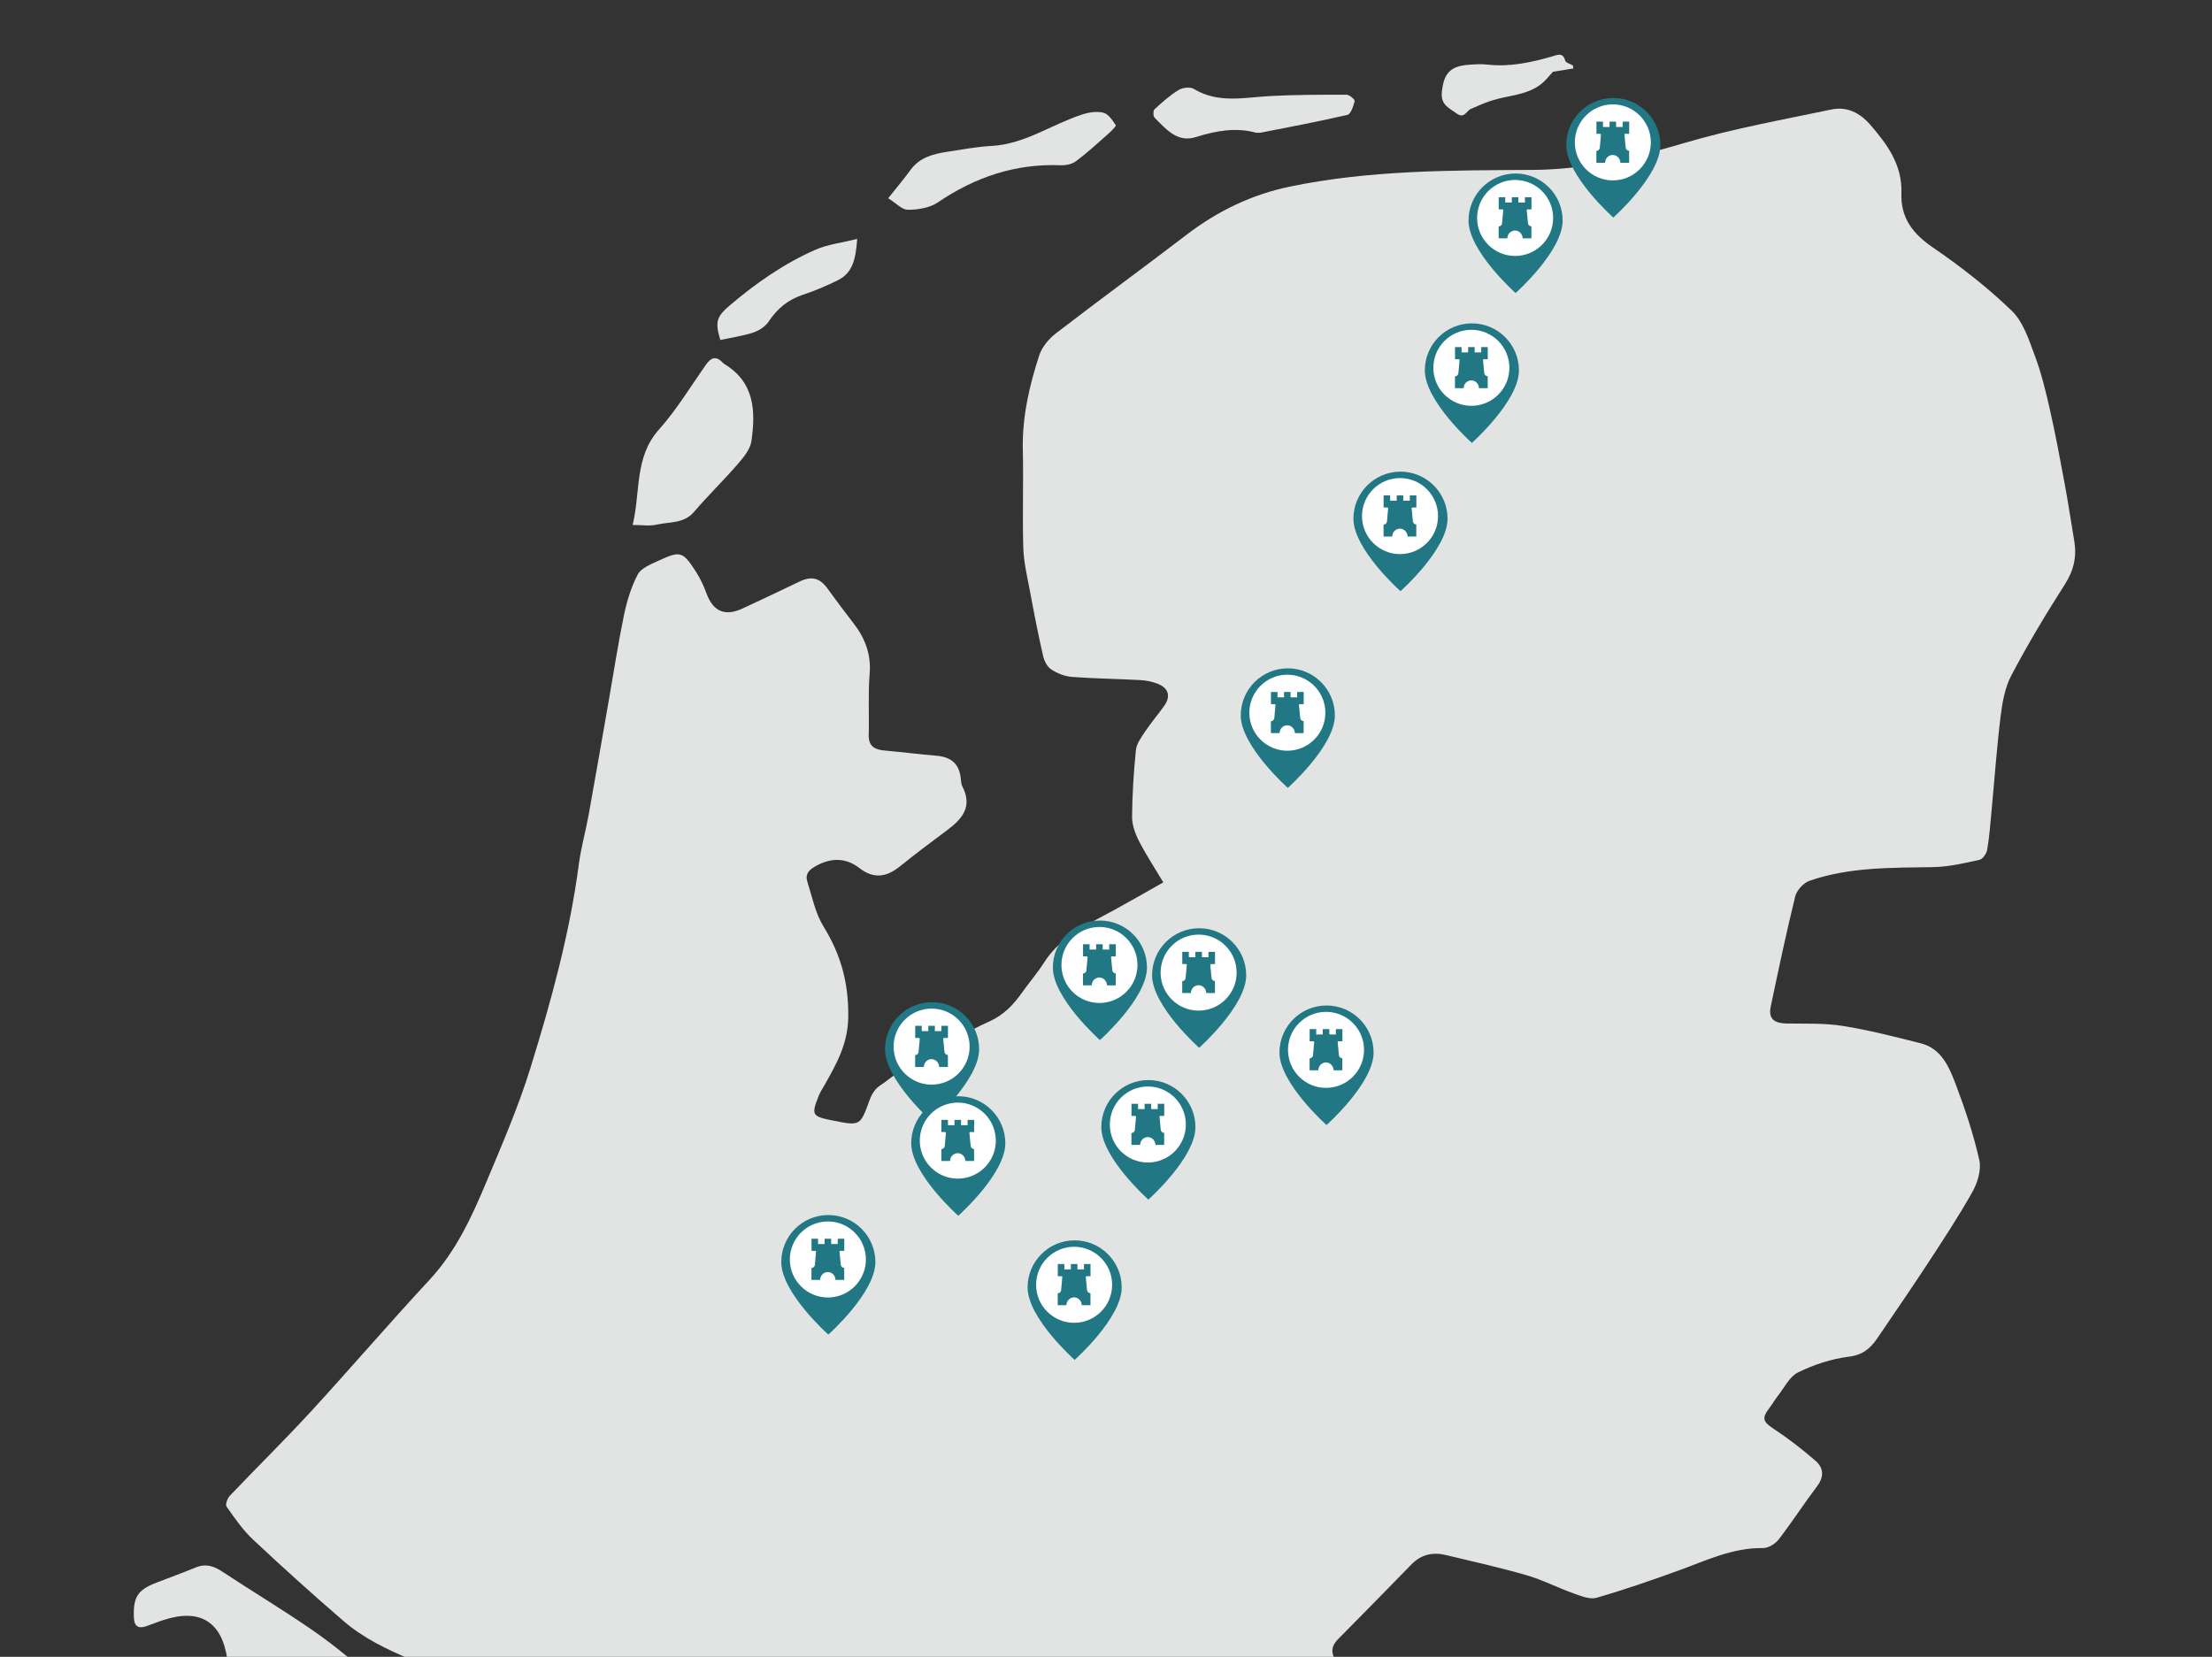 <?xml version="1.0" encoding="UTF-8"?>
<svg id="Layer_2" xmlns="http://www.w3.org/2000/svg" xmlns:xlink="http://www.w3.org/1999/xlink" viewBox="0 0 381.66 285.91">
  <rect x="0" y="0" width="381.66" height="285.91" fill="#333333" stroke="none"/>
  <defs>
    <style>
      .cls-1 {
        fill: #217884;
      }

      .cls-2 {
        fill: #fff;
      }

      .cls-3 {
        fill: none;
      }

      .cls-4 {
        clip-path: url(#clippath);
      }

      .cls-5 {
        fill: #e1e4e2;
      }
    </style>
    <clipPath id="clippath">
      <rect class="cls-3" width="381.66" height="285.91"/>
    </clipPath>
  </defs>
  <g id="Laag_1">
    <g class="cls-4">
      <g>
        <g>
          <path class="cls-5" d="M207.4,439.23c-1.72-2.85-3.35-5.74-5.18-8.51-.98-1.48-2.43-2.65-3.36-4.16-.42-.69-.4-2.01-.03-2.77,2.16-4.35,4.52-8.59,6.74-12.91,3.82-7.45,7.58-14.93,11.36-22.4,1.08-2.14.79-3.88-1.26-5.4-3.61-2.7-7.21-5.45-10.63-8.39-4.05-3.48-7.9-7.18-11.83-10.8-1.21-1.12-2.43-2.24-3.57-3.43-2.6-2.68-5.69-3.06-9.1-2.07-.07.02-.12.09-.19.1-6.37.75-12.74,1.51-19.11,2.22-3.12.35-5.52-.97-7.49-3.36-2.5-3.03-5.03-6.05-7.75-8.89-2-2.09-2.46-4.55-2.64-7.22-.33-4.84-4.05-7.09-8.56-5.19-2.5,1.05-4.96,2.23-7.5,3.18-2.17.81-4.36.65-6.27-.81-2.21-1.69-4.45-3.37-6.52-5.24-2.45-2.2-5.01-3.55-8.35-2.28-.19.07-.42.06-.64.07-7.72.27-15.44.6-23.17.78-1.88.04-1.88,1.51-2.3,2.54-1.01,2.49-1.85,5.05-2.64,7.62-.58,1.9-1.41,2.7-3.59,2-1.87-.6-3.94-.63-5.93-.87-2.66-.32-5.44-.22-7.96-.99-2.4-.73-4.52-2.37-6.78-3.58-4.16-2.23-8.59-3.85-13.29-3.82-3.16.02-6.31,1.08-9.46,1.72-1.47.3-2.9.81-4.38,1-.75.1-1.57-.32-2.35-.5-.4-.09-.94-.39-1.19-.23-2.87,1.83-5.39-.23-7.94-.83-4.62-1.08-9.13-2.62-13.68-3.97-3.84-1.14-7.93-1.8-11.44-3.59-3.63-1.84-5.81-5.57-7.78-9.12-.85-1.53.76-2.11,1.84-2.54,2.52-1.02,5.19-1.71,7.62-2.9,5.41-2.64,11.17-3.94,17.05-4.87,4.53-.72,8.55.64,12.3,2.97,4.96,3.08,9.84,6.27,14.78,9.39,3.13,1.98,6.29,3.91,9.44,5.84,2.55,1.56,5.2.25,7.76.05,2.12-.17,4.17-1.16,6.25-1.79.06-.27.11-.55.17-.82-2.43-1.56-4.76-3.29-7.31-4.63-3.09-1.63-6.34-2.97-9.56-4.33-1.97-.83-2.64-2.24-1.42-4.01,2.17-3.14,4.38-6.28,6.84-9.2,1.31-1.56,3.33-.85,4.79-.08,4.27,2.27,8.94,2.76,13.58,3.45.59.09,1.31-.11,1.86-.39,5.99-3.14,11.96-6.32,17.93-9.5.43-.23.79-.59,1.44-1.07-.78-.6-1.36-1.22-2.07-1.58-4.66-2.31-9.27-4.75-14.06-6.76-4.19-1.76-8.22-3.71-11.65-6.67-5.29-4.57-10.49-9.25-15.58-14.03-1.75-1.64-3.15-3.69-4.55-5.67-.24-.34.14-1.43.56-1.87,4.64-4.88,9.45-9.6,14.01-14.56,6.89-7.5,13.52-15.24,20.45-22.71,4.6-4.96,7.32-10.93,9.86-17,2.7-6.45,5.49-12.9,7.55-19.56,3.57-11.51,6.77-23.13,8.35-35.14.38-2.88,1.18-5.7,1.7-8.56,1.17-6.47,2.28-12.95,3.42-19.43.88-5.01,1.64-10.03,2.67-15.01.5-2.41,1.24-4.85,2.37-7.01.57-1.08,2.18-1.73,3.45-2.32,3.93-1.82,4.3-1.71,6.57,1.79.77,1.19,1.38,2.51,1.87,3.84,1.14,3.07,3.16,3.96,6.18,2.56,3.29-1.53,6.57-3.07,9.84-4.65,2.09-1,3.5-.65,4.83,1.19,1.47,2.03,2.97,4.03,4.5,6.01,2,2.58,3.06,5.36,2.78,8.74-.29,3.48-.06,7.01-.16,10.51-.06,2.03,1.09,2.56,2.8,2.71,2.99.27,5.96.64,8.95.9,2.29.2,3.76,1.24,4.1,3.62.08.57.06,1.2.31,1.68,1.81,3.5-.06,5.63-2.67,7.57-2.7,2.01-5.4,4.03-8.02,6.15-2.32,1.88-4.52,2.34-7.09.35-2.38-1.84-4.98-1.8-7.63-.27-1.1.63-1.74,1.37-1.36,2.56.84,2.64,1.39,5.5,2.81,7.8,3,4.85,4.35,9.78,4.27,15.6-.06,4.65-2.01,8.08-4.08,11.74-.35.62-.76,1.22-1.02,1.88-1.31,3.32-1.18,3.54,2.42,4.26,4.78.96,4.74.95,6.39-3.61.32-.88.92-1.86,1.67-2.35,2.4-1.57,4.48-3.86,7.25-3.86.69-.78,1.08-1.51,1.69-1.86,3.29-1.88,6.55-3.86,10-5.4,2.54-1.14,4.22-2.94,5.74-5.1,1.2-1.7,2.58-3.28,3.69-5.03,2.88-4.56,7.58-6.63,12.03-9.06,2.82-1.54,5.6-3.14,8.58-4.82-1.48-2.49-2.97-4.73-4.19-7.12-.66-1.28-1.21-2.8-1.2-4.2.03-3.84.27-7.68.66-11.5.12-1.12.92-2.22,1.59-3.21,1.03-1.54,2.24-2.95,3.31-4.46,1.13-1.59.76-3-1.06-3.75-.96-.4-2.05-.62-3.09-.67-3.93-.22-7.86-.25-11.78-.55-1.23-.09-2.55-.61-3.59-1.3-.7-.46-1.21-1.49-1.4-2.35-.84-3.68-1.56-7.38-2.25-11.09-.47-2.51-1.08-5.03-1.16-7.56-.17-5.6.05-11.2-.08-16.8-.14-5.66,1.1-11.07,2.82-16.36.47-1.44,1.65-2.87,2.88-3.82,7.47-5.75,15.09-11.31,22.58-17.04,5.34-4.08,11.21-6.92,17.8-8.29,13.84-2.87,27.9-2.8,41.92-2.88,9.01-.06,17.47-2.08,26.02-4.61,8.35-2.48,16.98-4.03,25.52-5.82,2.63-.55,4.87.56,6.67,2.63,2.97,3.42,5.55,6.96,5.38,11.81-.15,4.26,1.95,7,5.45,9.39,4.8,3.28,9.44,6.9,13.61,10.93,1.97,1.9,2.94,4.99,3.95,7.7,1.11,2.97,1.88,6.09,2.58,9.19.98,4.32,1.79,8.68,2.6,13.03.6,3.24,1.08,6.5,1.63,9.75.46,2.73-.07,5.11-1.62,7.53-3.28,5.12-6.41,10.35-9.24,15.72-1.12,2.11-1.55,4.69-1.85,7.1-.66,5.38-1.04,10.8-1.55,16.2-.21,2.27-.38,4.54-.76,6.78-.11.65-.78,1.6-1.34,1.73-2.61.57-5.27,1.2-7.92,1.25-7.23.13-14.48-.04-21.41,2.37-1.04.36-2.2,1.65-2.46,2.72-1.55,6.29-2.88,12.65-4.22,18.99-.47,2.21.76,2.88,2.77,2.91,3.23.05,6.5-.09,9.67.42,4.53.72,9.01,1.87,13.46,3,3.57.91,4.89,4.09,6.02,7.07,1.62,4.27,3.07,8.63,4.07,13.07.38,1.68-.3,3.91-1.19,5.5-2.42,4.31-5.15,8.44-7.86,12.58-2.79,4.27-5.7,8.47-8.56,12.69-1.19,1.76-2.53,2.88-4.93,3.17-2.99.37-6.02,1.38-8.74,2.71-1.48.73-2.38,2.67-3.51,4.09-.52.66-.93,1.4-1.44,2.07-1.37,1.8-1.09,2.36.86,3.65,2.48,1.63,4.84,3.48,7.09,5.42,1.39,1.2,1.56,2.71.32,4.37-2.29,3.03-4.35,6.24-6.67,9.24-.58.75-1.77,1.48-2.67,1.47-5.26-.09-9.84,2.16-14.6,3.88-4.67,1.69-9.38,3.33-14.15,4.7-1.16.33-2.69-.31-3.96-.76-2.73-.97-5.33-2.33-8.1-3.13-4.6-1.33-9.28-2.37-13.94-3.49-2.24-.54-4.25-.1-5.92,1.61-4.2,4.32-8.42,8.62-12.66,12.9-1.14,1.14-1.29,2.27-.47,3.65,2.84,4.79,5.47,9.72,8.55,14.35,1.87,2.82,4.56,5.09,6.62,7.8,2.75,3.61,5.34,7.35,7.83,11.14,1.9,2.9,3.47,6.02,5.3,8.97,1.96,3.15,1.11,6.52.97,9.83-.07,1.63-.66,3.25-.64,4.86.06,3.96-1.46,7.25-4.08,10.01-3.05,3.2-6.23,6.29-9.49,9.28-3.17,2.91-3.7,5.27-1.77,9.15.83,1.66,1.46,3.43,2.38,5.04,1.76,3.07.46,5.47-1.48,7.75-3.68,4.33-7.41,8.62-11.11,12.93-.65.76-1.34,1.51-1.87,2.35-2.2,3.46-1.91,4.78,1.16,7.57,1.85,1.68,3.51,3.58,5.21,5.42,2.05,2.23,2.23,5.03,1.37,7.6-1.49,4.47-3.42,8.81-5.29,13.14-.31.73-1.2,1.54-1.94,1.7-4.4.91-8.84,1.64-13.26,2.43-2.53.46-5.05.93-7.58,1.39h-3.88Z"/>
          <path class="cls-5" d="M58.14,299.8c-2.2-1.4-4.21-3.12-6.45-4.45-1.23-.73-2.74-1.2-4.17-1.37-3.49-.41-7.8-4.28-8.31-7.72-.95-6.44-4.73-8.75-11.01-6.7-1.02.33-2.01.75-3.03,1.09-1.37.45-2.01-.07-2.07-1.52-.14-3.52.64-4.77,3.89-6.02,2.27-.87,4.55-1.71,6.8-2.63,1.72-.7,3.12-.24,4.6.75,5.05,3.33,10.24,6.45,15.22,9.87,3.26,2.23,6.35,4.74,9.37,7.31,2.78,2.37,5.99,3.79,9.4,4.82,1.58.47,1.86,1.07,1.12,2.58-1.62,3.32-4.47,4.55-7.84,5.04-1.13.16-6.32-.27-7.53-1.04Z"/>
          <path class="cls-5" d="M109.16,90.58c1.39-5.76.27-11.68,4.54-16.46,3.06-3.43,5.47-7.45,8.14-11.23.84-1.19,1.69-1.5,2.79-.38.1.1.2.21.32.29,5.25,3.14,5.45,8.15,4.7,13.33-.21,1.42-1.37,2.81-2.37,3.97-2.43,2.81-5.12,5.4-7.52,8.22-1.79,2.1-4.29,1.7-6.51,2.22-1.15.27-2.41.05-4.07.05Z"/>
          <path class="cls-5" d="M153.25,34.21c1.4-1.77,2.68-3.28,3.85-4.88,1.57-2.16,3.88-2.76,6.3-3.13,2.53-.38,5.07-.88,7.62-1.01,5.77-.3,10.41-3.71,15.66-5.42,1.16-.38,2.56-.61,3.7-.32.86.22,1.58,1.31,2.14,2.16.1.15-.83,1.07-1.36,1.54-1.81,1.6-3.59,3.24-5.52,4.68-.67.5-1.73.72-2.6.69-7.83-.32-14.79,2.04-21.23,6.41-1.39.94-3.41,1.27-5.15,1.27-1.05,0-2.1-1.18-3.41-1.99Z"/>
          <path class="cls-5" d="M216.69,22.9c-3.3-.94-6.79-.38-10.37.76-3.16,1.01-5.16-1.38-7.11-3.36-.26-.26-.26-1.22-.01-1.44,1.31-1.2,2.65-2.41,4.16-3.33.68-.42,1.99-.57,2.62-.19,4.24,2.57,8.72,1.47,13.2,1.23,4.39-.23,8.79-.23,13.18-.22.49,0,1.44.85,1.38,1.1-.23.87-.66,2.23-1.26,2.37-4.96,1.16-9.98,2.09-14.98,3.08-.14.03-.29,0-.8,0Z"/>
          <path class="cls-5" d="M147.9,41.23c-.24,3.41-.75,5.84-3.32,7.12-1.95.97-3.97,1.83-6.03,2.51-2.55.84-4.41,2.36-5.89,4.58-.57.86-1.65,1.6-2.65,1.93-1.86.61-3.82.89-5.72,1.3-.97-3.16-.62-4.05,1.62-5.96,4.53-3.86,9.38-7.24,14.83-9.63,2.08-.91,4.44-1.17,7.16-1.85Z"/>
          <path class="cls-5" d="M271.47,11.81c-1.25.2-2.5.41-3.53.58-.63.67-1.22,1.48-1.98,2.08-2.51,1.99-5.73,1.97-8.61,2.89-1.21.39-2.38.92-3.56,1.43-.79.34-1.12,1.77-2.48.78-1.3-.96-2.74-1.45-2.53-3.66.3-3.08,1.31-4.46,4.46-4.72,1.14-.09,2.31-.17,3.44-.04,3.85.43,7.53-.38,11.18-1.43.89-.25,1.8-.74,2.2.74.1.37.87.56,1.33.83l.07.53Z"/>
        </g>
        <path class="cls-1" d="M269.62,38.06c0,5.3-8.12,12.51-8.12,12.51,0,0-8.12-7.21-8.12-12.51,0-4.49,3.64-8.12,8.12-8.12s8.12,3.64,8.12,8.12Z"/>
        <g id="Group_330">
          <path id="Path_664" class="cls-2" d="M267.98,37.61c0,3.62-2.94,6.56-6.56,6.56h0c-3.62,0-6.56-2.94-6.56-6.56h0c0-3.62,2.94-6.56,6.56-6.56h0c3.62,0,6.56,2.94,6.56,6.56"/>
        </g>
        <g id="Group_331">
          <path id="Path_665" class="cls-1" d="M264.23,41.13v-2.07h0c-.3,0-.56-.23-.59-.53l-.22-2.26c0-.07.04-.13.11-.14,0,0,0,0,.01,0h.7v-2.1h-1.13v.92h-1.13v-.92h-1.13v.92h-1.13v-.92h-1.13v2.1h.65c.07,0,.13.06.13.13,0,0,0,0,0,.01l-.2,2.27c-.03.3-.28.54-.59.54v2.05h1.5c0-.73.59-1.35,1.32-1.35s1.32.62,1.32,1.35c0,0,1.49,0,1.49,0"/>
        </g>
        <path class="cls-1" d="M262.08,63.92c0,5.3-8.12,12.51-8.12,12.51,0,0-8.12-7.21-8.12-12.51,0-4.49,3.64-8.12,8.12-8.12s8.12,3.64,8.12,8.12Z"/>
        <g id="Group_330-2" data-name="Group_330">
          <path id="Path_664-2" data-name="Path_664" class="cls-2" d="M260.43,63.47c0,3.62-2.94,6.56-6.56,6.56h0c-3.62,0-6.56-2.94-6.56-6.56h0c0-3.62,2.94-6.56,6.56-6.56h0c3.62,0,6.56,2.94,6.56,6.56"/>
        </g>
        <g id="Group_331-2" data-name="Group_331">
          <path id="Path_665-2" data-name="Path_665" class="cls-1" d="M256.69,66.99v-2.07h0c-.3,0-.56-.23-.59-.53l-.22-2.26c0-.07.04-.13.11-.14,0,0,0,0,.01,0h.7v-2.1h-1.13v.92h-1.13v-.92h-1.13v.92h-1.13v-.92h-1.13v2.1h.65c.07,0,.13.06.13.13,0,0,0,0,0,.01l-.2,2.27c-.03.3-.28.54-.59.54v2.05h1.5c0-.73.59-1.35,1.32-1.35s1.32.62,1.32,1.35c0,0,1.49,0,1.49,0"/>
        </g>
        <path class="cls-1" d="M249.76,89.51c0,5.3-8.12,12.51-8.12,12.51,0,0-8.12-7.21-8.12-12.51,0-4.49,3.64-8.12,8.12-8.12s8.12,3.64,8.12,8.12Z"/>
        <g id="Group_330-3" data-name="Group_330">
          <path id="Path_664-3" data-name="Path_664" class="cls-2" d="M248.12,89.06c0,3.62-2.94,6.56-6.56,6.56h0c-3.62,0-6.56-2.94-6.56-6.56h0c0-3.62,2.94-6.56,6.56-6.56h0c3.62,0,6.56,2.94,6.56,6.56"/>
        </g>
        <g id="Group_331-3" data-name="Group_331">
          <path id="Path_665-3" data-name="Path_665" class="cls-1" d="M244.37,92.58v-2.07h0c-.3,0-.56-.23-.59-.53l-.22-2.26c0-.07.04-.13.11-.14,0,0,0,0,.01,0h.7v-2.1h-1.13v.92h-1.13v-.92h-1.13v.92h-1.13v-.92h-1.13v2.1h.65c.07,0,.13.06.13.13,0,0,0,0,0,.01l-.2,2.27c-.03.3-.28.54-.59.54v2.05h1.5c0-.73.59-1.35,1.32-1.35s1.32.62,1.32,1.35c0,0,1.49,0,1.49,0"/>
        </g>
        <path class="cls-1" d="M230.32,123.45c0,5.3-8.12,12.51-8.12,12.51,0,0-8.12-7.21-8.12-12.51,0-4.49,3.64-8.12,8.12-8.12s8.12,3.64,8.12,8.12Z"/>
        <g id="Group_330-4" data-name="Group_330">
          <path id="Path_664-4" data-name="Path_664" class="cls-2" d="M228.68,122.99c0,3.62-2.94,6.56-6.56,6.56h0c-3.62,0-6.56-2.94-6.56-6.56h0c0-3.62,2.94-6.56,6.56-6.56h0c3.62,0,6.56,2.94,6.56,6.56"/>
        </g>
        <g id="Group_331-4" data-name="Group_331">
          <path id="Path_665-4" data-name="Path_665" class="cls-1" d="M224.93,126.51v-2.07h0c-.3,0-.56-.23-.59-.53l-.22-2.26c0-.07.04-.13.11-.14,0,0,0,0,.01,0h.7v-2.1h-1.13v.92h-1.13v-.92h-1.13v.92h-1.13v-.92h-1.13v2.1h.65c.07,0,.13.06.13.13,0,0,0,0,0,.01l-.2,2.27c-.03.3-.28.54-.59.54v2.05h1.5c0-.73.59-1.35,1.32-1.35s1.32.62,1.32,1.35c0,0,1.49,0,1.49,0"/>
        </g>
        <path class="cls-1" d="M168.94,181.06c0,5.3-8.12,12.51-8.12,12.51,0,0-8.12-7.21-8.12-12.51,0-4.49,3.64-8.12,8.12-8.12s8.12,3.64,8.12,8.12Z"/>
        <g id="Group_330-5" data-name="Group_330">
          <path id="Path_664-5" data-name="Path_664" class="cls-2" d="M167.3,180.61c0,3.62-2.94,6.56-6.56,6.56h0c-3.62,0-6.56-2.94-6.56-6.56h0c0-3.62,2.94-6.56,6.56-6.56h0c3.62,0,6.56,2.94,6.56,6.56"/>
        </g>
        <g id="Group_331-5" data-name="Group_331">
          <path id="Path_665-5" data-name="Path_665" class="cls-1" d="M163.55,184.12v-2.07h0c-.3,0-.56-.23-.59-.53l-.22-2.26c0-.07.04-.13.11-.14,0,0,0,0,.01,0h.7v-2.1h-1.13v.92h-1.13v-.92h-1.13v.92h-1.13v-.92h-1.13v2.1h.65c.07,0,.13.06.13.13,0,0,0,0,0,.01l-.2,2.27c-.03.3-.28.54-.59.54v2.05h1.5c0-.73.59-1.35,1.32-1.35s1.32.62,1.32,1.35c0,0,1.49,0,1.49,0"/>
        </g>
        <path class="cls-1" d="M206.26,194.5c0,5.3-8.12,12.51-8.12,12.51,0,0-8.12-7.21-8.12-12.51,0-4.49,3.64-8.12,8.12-8.12s8.12,3.64,8.12,8.12Z"/>
        <g id="Group_330-6" data-name="Group_330">
          <path id="Path_664-6" data-name="Path_664" class="cls-2" d="M204.61,194.05c0,3.62-2.94,6.56-6.56,6.56h0c-3.62,0-6.56-2.94-6.56-6.56h0c0-3.62,2.94-6.56,6.56-6.56h0c3.62,0,6.56,2.94,6.56,6.56"/>
        </g>
        <g id="Group_331-6" data-name="Group_331">
          <path id="Path_665-6" data-name="Path_665" class="cls-1" d="M200.87,197.57v-2.07h0c-.3,0-.56-.23-.59-.53l-.22-2.26c0-.07.04-.13.11-.14,0,0,0,0,.01,0h.7v-2.1h-1.13v.92h-1.13v-.92h-1.13v.92h-1.13v-.92h-1.13v2.1h.65c.07,0,.13.06.13.13,0,0,0,0,0,.01l-.2,2.27c-.03.3-.28.54-.59.54v2.05h1.5c0-.73.59-1.35,1.32-1.35s1.32.62,1.32,1.35c0,0,1.49,0,1.49,0"/>
        </g>
        <path class="cls-1" d="M237,181.63c0,5.3-8.12,12.51-8.12,12.51,0,0-8.12-7.21-8.12-12.51,0-4.49,3.64-8.12,8.12-8.12s8.12,3.64,8.12,8.12Z"/>
        <g id="Group_330-7" data-name="Group_330">
          <path id="Path_664-7" data-name="Path_664" class="cls-2" d="M235.35,181.17c0,3.62-2.94,6.56-6.56,6.56h0c-3.62,0-6.56-2.94-6.56-6.56h0c0-3.62,2.94-6.56,6.56-6.56h0c3.62,0,6.56,2.94,6.56,6.56"/>
        </g>
        <g id="Group_331-7" data-name="Group_331">
          <path id="Path_665-7" data-name="Path_665" class="cls-1" d="M231.61,184.69v-2.07h0c-.3,0-.56-.23-.59-.53l-.22-2.26c0-.07.04-.13.11-.14,0,0,0,0,.01,0h.7v-2.1h-1.13v.92h-1.13v-.92h-1.13v.92h-1.13v-.92h-1.13v2.1h.65c.07,0,.13.06.13.13,0,0,0,0,0,.01l-.2,2.27c-.03.3-.28.54-.59.54v2.05h1.5c0-.73.59-1.35,1.32-1.35s1.32.62,1.32,1.35c0,0,1.49,0,1.49,0"/>
        </g>
        <path class="cls-1" d="M193.54,222.16c0,5.3-8.12,12.51-8.12,12.51,0,0-8.12-7.21-8.12-12.51,0-4.49,3.64-8.12,8.12-8.12s8.12,3.64,8.12,8.12Z"/>
        <g id="Group_330-8" data-name="Group_330">
          <path id="Path_664-8" data-name="Path_664" class="cls-2" d="M191.89,221.71c0,3.62-2.94,6.56-6.56,6.56h0c-3.62,0-6.56-2.94-6.56-6.56h0c0-3.62,2.94-6.56,6.56-6.56h0c3.62,0,6.56,2.94,6.56,6.56"/>
        </g>
        <g id="Group_331-8" data-name="Group_331">
          <path id="Path_665-8" data-name="Path_665" class="cls-1" d="M188.15,225.23v-2.07h0c-.3,0-.56-.23-.59-.53l-.22-2.26c0-.07.04-.13.11-.14,0,0,0,0,.01,0h.7v-2.1h-1.13v.92h-1.13v-.92h-1.13v.92h-1.13v-.92h-1.13v2.1h.65c.07,0,.13.06.13.13,0,0,0,0,0,.01l-.2,2.27c-.03.3-.28.54-.59.54v2.05h1.5c0-.73.59-1.35,1.32-1.35s1.32.62,1.32,1.35c0,0,1.49,0,1.49,0"/>
        </g>
        <path class="cls-1" d="M173.46,197.29c0,5.3-8.12,12.51-8.12,12.51,0,0-8.12-7.21-8.12-12.51,0-4.49,3.64-8.12,8.12-8.12s8.12,3.64,8.12,8.12Z"/>
        <g id="Group_330-9" data-name="Group_330">
          <path id="Path_664-9" data-name="Path_664" class="cls-2" d="M171.82,196.83c0,3.62-2.94,6.56-6.56,6.56h0c-3.62,0-6.56-2.94-6.56-6.56h0c0-3.62,2.94-6.56,6.56-6.56h0c3.62,0,6.56,2.94,6.56,6.56"/>
        </g>
        <g id="Group_331-9" data-name="Group_331">
          <path id="Path_665-9" data-name="Path_665" class="cls-1" d="M168.07,200.35v-2.07h0c-.3,0-.56-.23-.59-.53l-.22-2.26c0-.07.04-.13.11-.14,0,0,0,0,.01,0h.7v-2.1h-1.13v.92h-1.13v-.92h-1.13v.92h-1.13v-.92h-1.13v2.1h.65c.07,0,.13.06.13.13,0,0,0,0,0,.01l-.2,2.27c-.03.3-.28.54-.59.54v2.05h1.5c0-.73.59-1.35,1.32-1.35s1.32.62,1.32,1.35c0,0,1.49,0,1.49,0"/>
        </g>
        <path class="cls-1" d="M151.04,217.79c0,5.3-8.12,12.51-8.12,12.51,0,0-8.12-7.21-8.12-12.51,0-4.49,3.64-8.12,8.12-8.12s8.12,3.64,8.12,8.12Z"/>
        <g id="Group_330-10" data-name="Group_330">
          <path id="Path_664-10" data-name="Path_664" class="cls-2" d="M149.4,217.34c0,3.62-2.94,6.56-6.56,6.56h0c-3.62,0-6.56-2.94-6.56-6.56h0c0-3.62,2.94-6.56,6.56-6.56h0c3.62,0,6.56,2.94,6.56,6.56"/>
        </g>
        <g id="Group_331-10" data-name="Group_331">
          <path id="Path_665-10" data-name="Path_665" class="cls-1" d="M145.66,220.86v-2.07h0c-.3,0-.56-.23-.59-.53l-.22-2.26c0-.07.04-.13.11-.14,0,0,0,0,.01,0h.7v-2.1h-1.13v.92h-1.13v-.92h-1.13v.92h-1.13v-.92h-1.13v2.1h.65c.07,0,.13.06.13.13,0,0,0,0,0,.01l-.2,2.27c-.03.3-.28.54-.59.54v2.05h1.5c0-.73.59-1.35,1.32-1.35s1.32.62,1.32,1.35c0,0,1.49,0,1.49,0"/>
        </g>
        <path class="cls-1" d="M215.02,168.3c0,5.3-8.12,12.51-8.12,12.51,0,0-8.12-7.21-8.12-12.51,0-4.49,3.64-8.12,8.12-8.12s8.12,3.64,8.12,8.12Z"/>
        <g id="Group_330-11" data-name="Group_330">
          <path id="Path_664-11" data-name="Path_664" class="cls-2" d="M213.37,167.84c0,3.62-2.94,6.56-6.56,6.56h0c-3.62,0-6.56-2.94-6.56-6.56h0c0-3.62,2.94-6.56,6.56-6.56h0c3.62,0,6.56,2.94,6.56,6.56"/>
        </g>
        <g id="Group_331-11" data-name="Group_331">
          <path id="Path_665-11" data-name="Path_665" class="cls-1" d="M209.63,171.36v-2.07h0c-.3,0-.56-.23-.59-.53l-.22-2.26c0-.07.04-.13.11-.14,0,0,0,0,.01,0h.7v-2.1h-1.13v.92h-1.13v-.92h-1.13v.92h-1.13v-.92h-1.13v2.1h.65c.07,0,.13.06.13.13,0,0,0,0,0,.01l-.2,2.27c-.03.3-.28.54-.59.54v2.05h1.5c0-.73.59-1.35,1.32-1.35s1.32.62,1.32,1.35c0,0,1.49,0,1.49,0"/>
        </g>
        <g>
          <path class="cls-1" d="M286.48,25.03c0,5.3-8.12,12.51-8.12,12.51,0,0-8.12-7.21-8.12-12.51,0-4.49,3.64-8.12,8.12-8.12s8.12,3.64,8.12,8.12Z"/>
          <g id="Group_330-12" data-name="Group_330">
            <path id="Path_664-12" data-name="Path_664" class="cls-2" d="M284.84,24.57c0,3.62-2.94,6.56-6.56,6.56h0c-3.62,0-6.56-2.94-6.56-6.56h0c0-3.62,2.94-6.56,6.56-6.56h0c3.62,0,6.56,2.94,6.56,6.56"/>
          </g>
          <g id="Group_331-12" data-name="Group_331">
            <path id="Path_665-12" data-name="Path_665" class="cls-1" d="M281.09,28.09v-2.07h0c-.3,0-.56-.23-.59-.53l-.22-2.26c0-.07.04-.13.11-.14,0,0,0,0,.01,0h.7v-2.1h-1.13v.92h-1.13v-.92h-1.13v.92h-1.13v-.92h-1.13v2.1h.65c.07,0,.13.06.13.13,0,0,0,0,0,.01l-.2,2.27c-.03.3-.28.54-.59.54v2.05h1.5c0-.73.59-1.35,1.32-1.35s1.32.62,1.32,1.35c0,0,1.49,0,1.49,0"/>
          </g>
        </g>
        <g>
          <path class="cls-1" d="M197.9,166.97c0,5.3-8.12,12.51-8.12,12.51,0,0-8.12-7.21-8.12-12.51,0-4.49,3.64-8.12,8.12-8.12s8.12,3.64,8.12,8.12Z"/>
          <g id="Group_330-13" data-name="Group_330">
            <path id="Path_664-13" data-name="Path_664" class="cls-2" d="M196.26,166.52c0,3.62-2.94,6.56-6.56,6.56h0c-3.62,0-6.56-2.94-6.56-6.56h0c0-3.62,2.94-6.56,6.56-6.56h0c3.62,0,6.56,2.94,6.56,6.56"/>
          </g>
          <g id="Group_331-13" data-name="Group_331">
            <path id="Path_665-13" data-name="Path_665" class="cls-1" d="M192.51,170.04v-2.07h0c-.3,0-.56-.23-.59-.53l-.22-2.26c0-.07.04-.13.11-.14,0,0,0,0,.01,0h.7v-2.1h-1.13v.92h-1.13v-.92h-1.13v.92h-1.13v-.92h-1.13v2.1h.65c.07,0,.13.06.13.13,0,0,0,0,0,.01l-.2,2.27c-.03.3-.28.54-.59.54v2.05h1.5c0-.73.59-1.35,1.32-1.35s1.32.62,1.32,1.35c0,0,1.49,0,1.49,0"/>
          </g>
        </g>
      </g>
    </g>
  </g>
</svg>